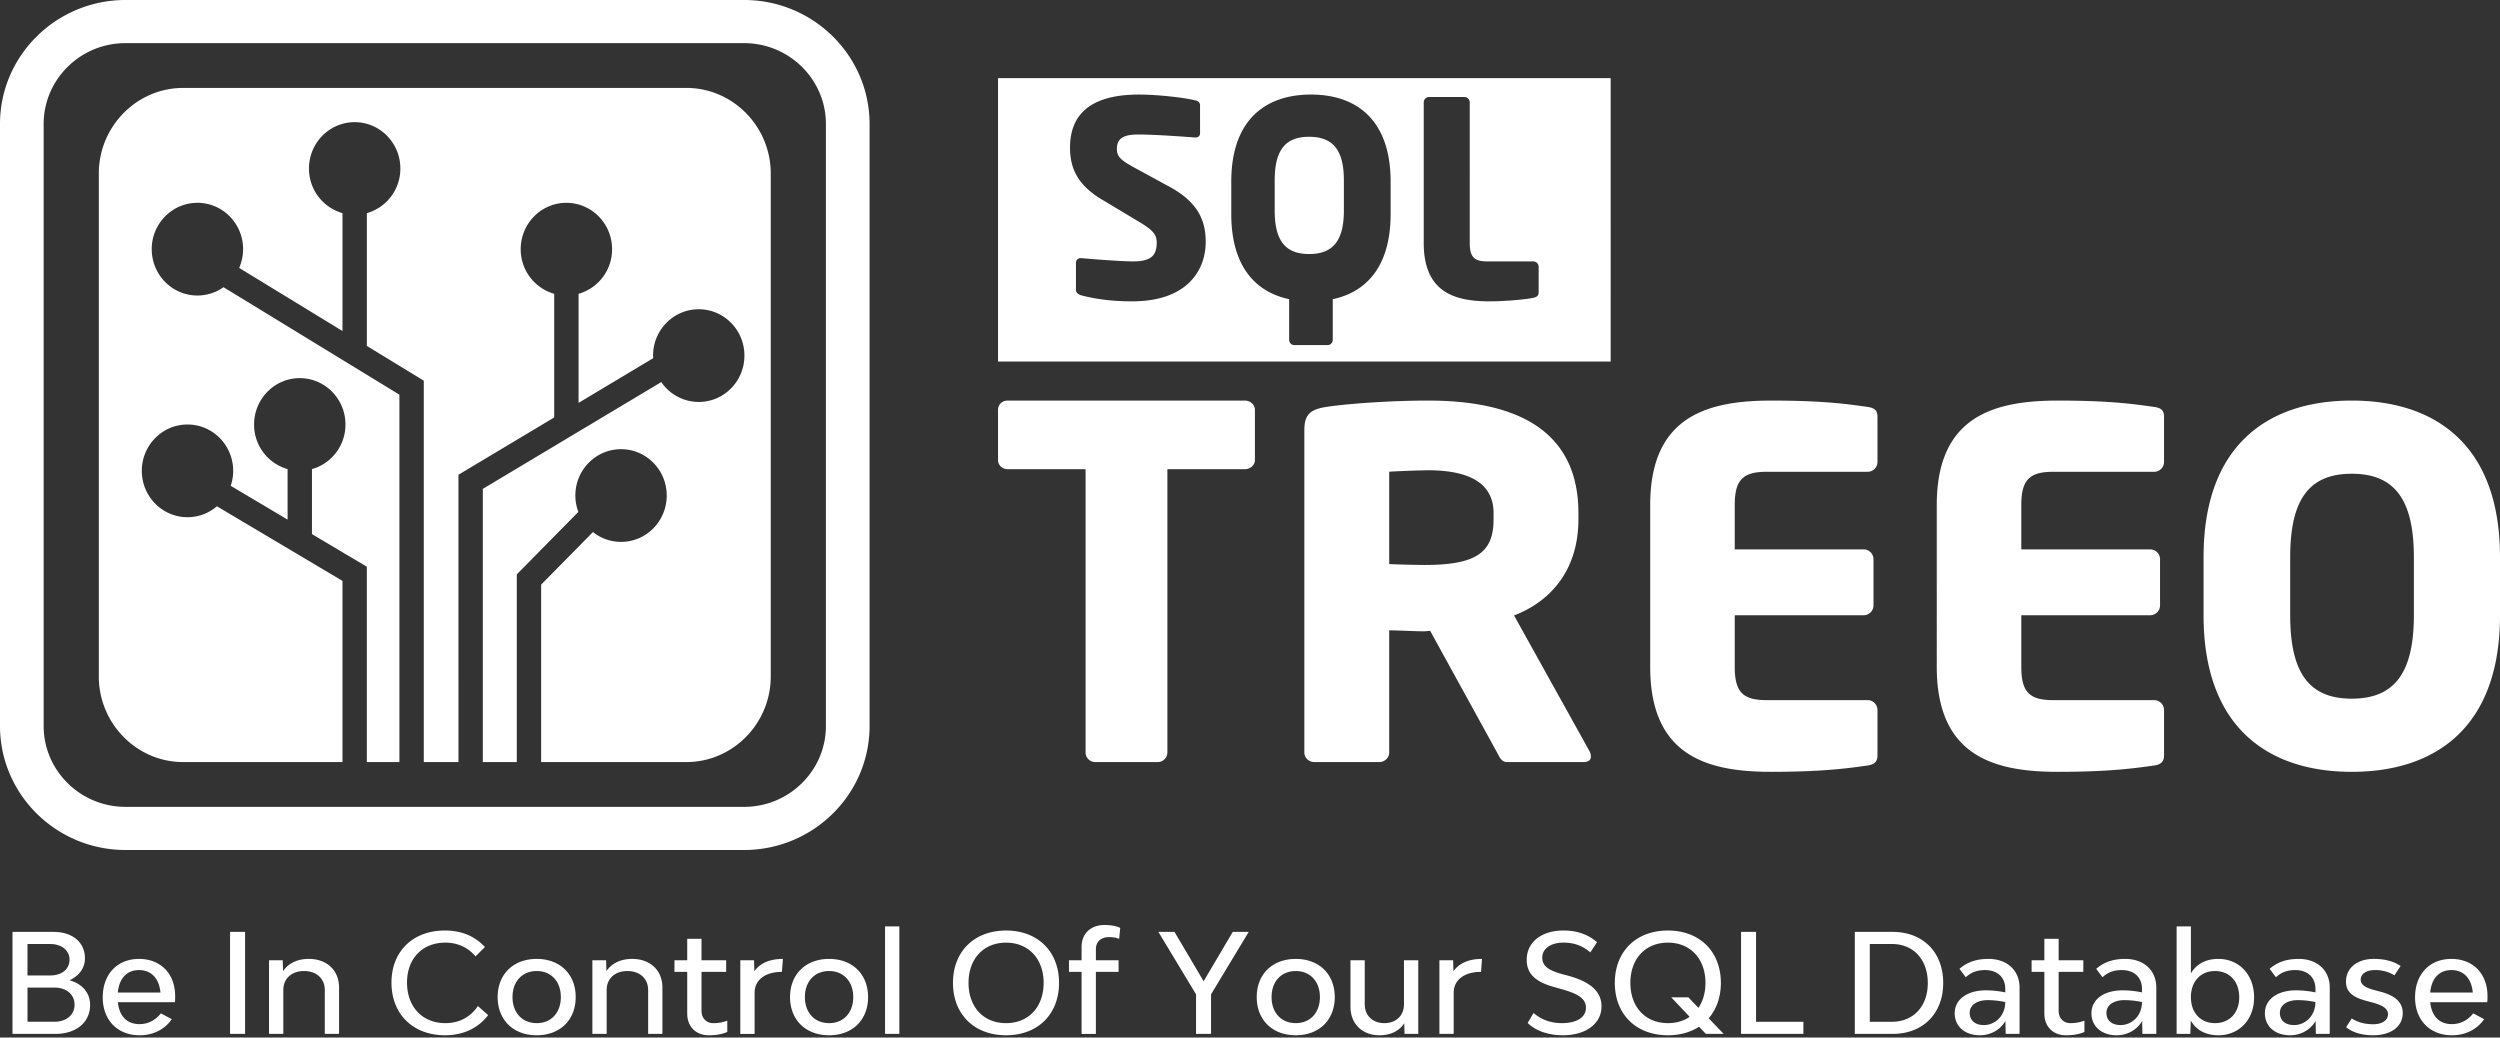 <svg width="200" height="83" viewBox="0 0 200 83" xmlns="http://www.w3.org/2000/svg"><rect x="0" y="0" width="200" height="83" fill="#333333" stroke="none"/><g fill="#FFF" fill-rule="evenodd"><path d="M5.562 78.422c1.02.287 1.647 1.003 1.647 1.974 0 1.39-1.11 2.316-2.78 2.316H1v-8.16h3.295c1.502 0 2.5.837 2.5 2.106 0 .794-.46 1.4-1.233 1.764zm-3.363-2.9v2.514h1.827c.92 0 1.536-.507 1.536-1.257 0-.75-.628-1.257-1.547-1.257H2.199zm2.141 6.22c.975 0 1.625-.552 1.625-1.368 0-.816-.65-1.368-1.614-1.368H2.2v2.735h2.14zm9.672-2.052c0 .143 0 .353-.022.485H9.428c.112 1.07.684 1.754 1.726 1.754.718 0 1.3-.331 1.715-.86l.874.463c-.56.816-1.479 1.29-2.577 1.29-1.76 0-2.948-1.213-2.948-3.033 0-1.841 1.154-3.076 2.903-3.076 1.737 0 2.891 1.19 2.891 2.977zm-2.891-2.084c-.987 0-1.592.684-1.693 1.797h3.408c-.101-1.124-.729-1.797-1.715-1.797zm7.285 5.106v-8.16h1.2v8.16h-1.2zm6.299-6c1.446 0 2.42.916 2.42 2.294v3.706h-1.142v-3.507c0-.915-.662-1.522-1.66-1.522-.997 0-1.658.607-1.658 1.522v3.507h-1.143v-5.889h1.098l.023.871c.425-.628 1.143-.981 2.062-.981zm10.905 6.11c-2.566 0-4.292-1.687-4.292-4.213 0-2.503 1.714-4.168 4.281-4.168 1.356 0 2.41.474 3.194 1.323l-.75.75c-.527-.64-1.346-1.103-2.41-1.103-1.85 0-3.071 1.28-3.071 3.198 0 1.941 1.233 3.242 3.06 3.242 1.187 0 2.05-.54 2.61-1.367l.82.728c-.774 1.014-1.962 1.61-3.442 1.61zm7.33 0c-1.872 0-3.127-1.224-3.127-3.055 0-1.83 1.255-3.054 3.127-3.054 1.86 0 3.116 1.224 3.116 3.054 0 1.83-1.255 3.055-3.116 3.055zm0-.97c1.155 0 1.928-.839 1.928-2.085s-.773-2.084-1.928-2.084c-1.165 0-1.939.838-1.939 2.084s.774 2.084 1.94 2.084zm7.633-5.14c1.446 0 2.42.916 2.42 2.294v3.706h-1.142v-3.507c0-.915-.662-1.522-1.66-1.522-.997 0-1.658.607-1.658 1.522v3.507H47.39v-5.889h1.098l.023.871c.425-.628 1.143-.981 2.062-.981zm6.49 5.14c.38 0 .75-.056 1.12-.2v.905c-.426.188-.93.265-1.48.265-1.03 0-1.725-.695-1.725-1.731v-3.342h-1.02v-.926h1.02v-1.72h1.143v1.72h1.972v.926h-1.972v3.11c0 .595.38.992.941.992zm3.283-4.147c.449-.65 1.244-.992 2.287-.992l-.079 1.036c-1.356 0-2.185.662-2.185 1.665v3.298h-1.144v-5.889h1.099l.022.882zm5.985 5.117c-1.871 0-3.127-1.224-3.127-3.055 0-1.83 1.256-3.054 3.127-3.054 1.86 0 3.116 1.224 3.116 3.054 0 1.83-1.255 3.055-3.116 3.055zm0-.97c1.155 0 1.928-.839 1.928-2.085s-.773-2.084-1.928-2.084c-1.165 0-1.939.838-1.939 2.084s.774 2.084 1.94 2.084zm4.472.86V74.11h1.143v8.602h-1.143zm9.684.11c-2.544 0-4.248-1.676-4.248-4.19 0-2.515 1.704-4.19 4.248-4.19 2.533 0 4.237 1.675 4.237 4.19 0 2.514-1.704 4.19-4.237 4.19zm0-.97c1.793 0 3.004-1.29 3.004-3.22 0-1.93-1.21-3.22-3.004-3.22-1.805 0-3.004 1.29-3.004 3.22 0 1.93 1.2 3.22 3.004 3.22zm8.215-6.882c-.616 0-1.03.375-1.03.949v.904h1.815v.926H87.67v4.963h-1.143v-4.963h-1.009v-.926h1.009v-1.08c0-1.048.729-1.743 1.827-1.743.482 0 .93.066 1.266.232l-.09.882c-.235-.11-.504-.144-.829-.144zm9.92-.419h1.277l-3.015 4.996v3.165h-1.2v-3.165L92.67 74.55h1.289l2.331 3.95 2.331-3.948zm5.043 8.27c-1.872 0-3.127-1.223-3.127-3.054 0-1.83 1.255-3.054 3.127-3.054 1.86 0 3.116 1.224 3.116 3.054 0 1.83-1.255 3.055-3.116 3.055zm0-.97c1.154 0 1.928-.838 1.928-2.084s-.774-2.084-1.928-2.084c-1.166 0-1.939.838-1.939 2.084s.773 2.084 1.939 2.084zm8.653-5.028h1.143v5.889h-1.099l-.022-.85c-.404.618-1.098.96-1.973.96-1.4 0-2.33-.915-2.33-2.294v-3.705h1.142v3.518c0 .904.628 1.51 1.57 1.51.94 0 1.569-.606 1.569-1.51v-3.518zm3.956.882c.448-.65 1.244-.992 2.286-.992l-.078 1.036c-1.356 0-2.186.662-2.186 1.665v3.298h-1.143v-5.889h1.099l.022.882zm8.753 5.117c-1.098 0-2.13-.32-2.813-.982l.47-.805c.662.585 1.458.816 2.276.816 1.188 0 1.917-.474 1.917-1.235 0-.805-.807-1.158-1.962-1.488l-.515-.144c-1.256-.342-2.264-.882-2.264-2.194 0-1.412 1.177-2.349 2.947-2.349 1.088 0 1.973.32 2.68.937l-.539.816c-.594-.518-1.278-.783-2.14-.783-1.032 0-1.704.486-1.704 1.202 0 .783.728 1.07 1.58 1.313l.538.143c1.233.353 2.623.97 2.623 2.437 0 1.39-1.244 2.316-3.094 2.316zm12.867-.11h-1.423l-.55-.574c-.672.441-1.524.684-2.488.684-2.544 0-4.247-1.676-4.247-4.19 0-2.515 1.703-4.19 4.247-4.19 2.533 0 4.237 1.675 4.237 4.19 0 1.146-.359 2.117-.975 2.833l1.2 1.247zm-4.46-.86c.672 0 1.266-.177 1.737-.508l-1.469-1.555h1.368l.807.838c.358-.529.56-1.213.56-1.996 0-1.93-1.21-3.22-3.004-3.22-1.804 0-3.003 1.29-3.003 3.22 0 1.93 1.199 3.22 3.003 3.22zm7.05-.11h3.787v.97h-4.987v-8.16h1.2v7.19zm10.927-7.19c2.432 0 4.046 1.631 4.046 4.09 0 2.437-1.614 4.07-4.046 4.07h-3.026v-8.16h3.026zm-.045 7.19c1.715 0 2.858-1.247 2.858-3.1 0-1.874-1.143-3.12-2.858-3.12h-1.782v6.22h1.782zm7.711-5.03c1.49 0 2.488.916 2.488 2.294v3.706h-1.11l-.022-1.037c-.414.728-1.199 1.147-2.04 1.147-1.199 0-2.017-.706-2.017-1.765 0-1.102.998-1.83 2.5-1.83a7.62 7.62 0 0 1 1.546.165v-.264c0-.938-.616-1.522-1.625-1.522-.65 0-1.132.198-1.535.573l-.505-.672c.594-.519 1.323-.794 2.32-.794zm-.358 5.294c.829 0 1.692-.673 1.703-1.842a6.997 6.997 0 0 0-1.4-.154c-.875 0-1.447.408-1.447 1.014 0 .596.415.982 1.144.982zm6.915-.155c.38 0 .75-.055 1.12-.198v.904c-.425.188-.93.265-1.479.265-1.03 0-1.726-.695-1.726-1.731v-3.342h-1.02v-.926h1.02v-1.72h1.143v1.72h1.973v.926h-1.973v3.11c0 .595.381.992.942.992zm4.382-5.138c1.49 0 2.488.915 2.488 2.293v3.706h-1.11l-.022-1.037c-.414.728-1.199 1.147-2.04 1.147-1.199 0-2.017-.706-2.017-1.765 0-1.102.998-1.83 2.5-1.83a7.62 7.62 0 0 1 1.546.165v-.264c0-.938-.616-1.522-1.625-1.522-.65 0-1.132.198-1.536.573l-.504-.672c.594-.519 1.323-.794 2.32-.794zm-.358 5.293c.829 0 1.692-.673 1.703-1.842a6.997 6.997 0 0 0-1.4-.154c-.875 0-1.447.408-1.447 1.014 0 .596.415.982 1.144.982zm7.811-5.293c1.637 0 2.859 1.235 2.859 3.076 0 1.82-1.222 3.033-2.859 3.033-1.064 0-1.793-.452-2.207-1.18l-.034 1.07h-1.098V74.11h1.143v3.76c.426-.716 1.143-1.157 2.196-1.157zm-.269 5.138c1.166 0 1.94-.827 1.94-2.073 0-1.257-.774-2.095-1.94-2.095-1.154 0-1.927.838-1.927 2.084 0 1.257.773 2.084 1.927 2.084zm6.692-5.138c1.49 0 2.488.915 2.488 2.293v3.706h-1.11l-.022-1.037c-.415.728-1.2 1.147-2.04 1.147-1.2 0-2.017-.706-2.017-1.765 0-1.102.997-1.83 2.499-1.83a7.62 7.62 0 0 1 1.547.165v-.264c0-.938-.617-1.522-1.626-1.522-.65 0-1.132.198-1.535.573l-.504-.672c.594-.519 1.322-.794 2.32-.794zm-.359 5.293c.83 0 1.692-.673 1.704-1.842a7.007 7.007 0 0 0-1.401-.154c-.875 0-1.446.408-1.446 1.014 0 .596.414.982 1.143.982zm6.321.816c-.885 0-1.658-.22-2.163-.65l.448-.696c.538.342 1.121.464 1.727.464.706 0 1.176-.32 1.176-.805 0-.464-.482-.717-1.143-.905l-.571-.154c-.976-.265-1.648-.629-1.648-1.544 0-1.092.897-1.82 2.23-1.82.852 0 1.547.177 2.141.563l-.493.75a2.94 2.94 0 0 0-1.57-.42c-.672 0-1.131.299-1.131.762 0 .44.426.65 1.009.816l.571.154c.964.254 1.782.717 1.782 1.71 0 1.069-.93 1.775-2.365 1.775zM199 79.69c0 .143 0 .353-.022.485h-4.562c.112 1.07.684 1.754 1.726 1.754.717 0 1.3-.331 1.715-.86l.874.463c-.56.816-1.48 1.29-2.578 1.29-1.76 0-2.948-1.213-2.948-3.033 0-1.841 1.155-3.076 2.903-3.076 1.738 0 2.892 1.19 2.892 2.977zm-2.892-2.084c-.986 0-1.591.684-1.692 1.797h3.407c-.1-1.124-.728-1.797-1.715-1.797zM14.653 7.034c-3.712 0-6.748 3.081-6.748 6.846v40.24c0 3.764 3.036 6.846 6.748 6.846h12.745V46.472l-10.044-5.97a3.606 3.606 0 0 1-2.354.875c-2.018 0-3.655-1.661-3.655-3.709S12.982 33.96 15 33.96c2.019 0 3.655 1.66 3.655 3.708 0 .42-.072.822-.198 1.197l4.55 2.704V37.53a3.698 3.698 0 0 1-2.68-3.57c0-2.048 1.637-3.709 3.655-3.709 2.019 0 3.655 1.66 3.655 3.709a3.699 3.699 0 0 1-2.68 3.57v5.198l4.39 2.61v15.628h2.605V31.573L17.88 22.975a3.599 3.599 0 0 1-2.087.666c-2.018 0-3.655-1.66-3.655-3.708s1.637-3.708 3.655-3.708c2.019 0 3.655 1.66 3.655 3.708 0 .535-.113 1.041-.314 1.5l8.265 5.049v-9.43a3.698 3.698 0 0 1-2.68-3.571c0-2.048 1.636-3.708 3.655-3.708 2.018 0 3.655 1.66 3.655 3.708a3.7 3.7 0 0 1-2.68 3.571v10.621l4.554 2.782v30.51h2.774V37.98l7.659-4.584v-9.891a3.698 3.698 0 0 1-2.68-3.57c0-2.049 1.636-3.709 3.655-3.709 2.018 0 3.655 1.66 3.655 3.708a3.699 3.699 0 0 1-2.68 3.571v8.724l5.97-3.574c-.005-.069-.012-.137-.012-.207 0-2.048 1.637-3.708 3.656-3.708 2.018 0 3.654 1.66 3.654 3.708s-1.636 3.708-3.654 3.708a3.633 3.633 0 0 1-2.998-1.59L38.625 39.11v21.856h2.718V45.95l4.925-4.997a3.736 3.736 0 0 1-.24-1.31c0-2.048 1.637-3.708 3.655-3.708 2.019 0 3.655 1.66 3.655 3.708s-1.636 3.708-3.655 3.708a3.603 3.603 0 0 1-2.246-.787l-4.145 4.205v14.196h11.62c3.712 0 6.748-3.082 6.748-6.847V13.88c0-3.765-3.036-6.846-6.747-6.846h-40.26z"/><path d="M10.04 3.45c-3.61 0-6.548 2.902-6.548 6.47v48.16c0 3.567 2.938 6.469 6.548 6.469h49.486c3.61 0 6.547-2.902 6.547-6.469V9.92c0-3.567-2.937-6.469-6.547-6.469H10.04zM59.526 68H10.04C4.504 68 0 63.55 0 58.081V9.92C0 4.45 4.504 0 10.04 0h49.486c5.535 0 10.04 4.45 10.04 9.92v48.16c0 5.47-4.505 9.919-10.04 9.919zm40.065-30.466h-6.2v22.653a.774.774 0 0 1-.765.779h-5.014a.774.774 0 0 1-.766-.78V37.535h-6.238c-.422 0-.766-.312-.766-.74v-4.009c0-.428.344-.739.766-.739H99.59c.421 0 .804.31.804.739v4.01c0 .427-.383.739-.804.739m19.895 3.51c0-2.345-1.878-3.423-5.232-3.423-.56 0-2.636.077-3.116.116v7.384c.44.038 2.397.076 2.836.076 4.193 0 5.512-1.038 5.512-3.653v-.5zm7.189 19.92h-6.111c-.44 0-.6-.384-.8-.769l-5.35-9.729-.44.039c-.839 0-2.077-.078-2.836-.078v9.768c0 .424-.359.77-.798.77h-5.193c-.44 0-.798-.346-.798-.77V34.392c0-1.307.559-1.654 1.797-1.846 1.837-.27 5.232-.5 8.108-.5 6.789 0 12.02 2.192 12.02 8.999v.5c0 4.076-2.236 6.576-5.15 7.691l6.03 10.845a.97.97 0 0 1 .12.423c0 .27-.16.462-.6.462zm22.728.275c-1.393.195-3.422.507-7.718.507-5.132 0-9.668-1.287-9.668-8.391V40.398c0-7.103 4.575-8.352 9.708-8.352 4.296 0 6.285.312 7.678.507.557.079.796.274.796.781v3.63a.79.79 0 0 1-.796.78h-8.076c-1.87 0-2.547.625-2.547 2.654v3.552h10.305a.79.79 0 0 1 .795.78v3.709a.79.79 0 0 1-.795.78h-10.305v4.137c0 2.03.677 2.655 2.547 2.655h8.076a.79.79 0 0 1 .796.78v3.63c0 .507-.24.741-.796.82m22.924-.001c-1.392.195-3.42.507-7.717.507-5.132 0-9.668-1.287-9.668-8.391V40.398c0-7.103 4.575-8.352 9.708-8.352 4.296 0 6.285.312 7.677.507.558.079.797.274.797.781v3.63a.79.79 0 0 1-.797.78h-8.075c-1.87 0-2.547.625-2.547 2.654v3.552h10.305a.79.79 0 0 1 .795.78v3.709a.79.79 0 0 1-.795.78h-10.305v4.137c0 2.03.676 2.655 2.547 2.655h8.075a.79.79 0 0 1 .797.78v3.63c0 .507-.24.741-.797.82m20.784-16.666c0-4.684-1.602-6.675-4.968-6.675-3.365 0-4.927 1.991-4.927 6.675v4.644c0 4.684 1.562 6.674 4.927 6.674 3.366 0 4.968-1.99 4.968-6.674v-4.644zm-4.968 17.172c-6.61 0-11.857-3.473-11.857-12.528v-4.644c0-9.055 5.247-12.529 11.857-12.529 6.61 0 11.858 3.474 11.858 12.529v4.644c0 9.055-5.248 12.528-11.858 12.528zM79.842 28.92V6.253h49.012V28.92H79.842zm43.25-5.552v-2.022a.433.433 0 0 0-.43-.434h-3.703c-1.012 0-1.379-.348-1.379-1.478V8.194a.434.434 0 0 0-.43-.433h-2.82a.434.434 0 0 0-.432.434v11.239c0 3.956 2.477 4.673 5.255 4.673 1.14 0 2.8-.13 3.51-.283.3-.064.43-.173.43-.456zm-11.842-6.239v-2.587c0-5.043-2.821-6.978-6.374-6.978-3.553 0-6.374 1.935-6.374 6.978v2.587c0 4.174 1.938 6.239 4.63 6.804v3.24c0 .239.172.434.409.434h2.67c.237 0 .41-.195.41-.434v-3.24c2.69-.565 4.629-2.63 4.629-6.804zm-6.518-6.186c1.882 0 2.778 1.037 2.778 3.478v2.422c0 2.441-.896 3.479-2.778 3.479-1.882 0-2.756-1.038-2.756-3.48v-2.42c0-2.442.874-3.48 2.756-3.48zM90.578 24.107c4.37 0 5.878-2.456 5.878-4.76 0-1.761-.667-3.196-2.907-4.413l-2.756-1.5c-1.163-.63-1.443-.913-1.443-1.522 0-.782.452-1.152 1.68-1.152 1.464 0 3.962.196 4.565.239h.043c.28 0 .366-.174.366-.37V8.435c0-.24-.15-.348-.323-.391-.818-.218-2.993-.479-4.565-.479-4.178 0-5.513 1.848-5.513 4.24 0 1.586.539 2.956 2.541 4.152l2.972 1.782c1.12.674 1.421 1.022 1.421 1.652 0 1.044-.43 1.522-1.917 1.522-.84 0-3.208-.174-4.09-.26h-.065c-.216 0-.388.108-.388.412v2.13c0 .24.215.37.43.435 1.099.283 2.37.478 4.07.478z"/></g></svg>
